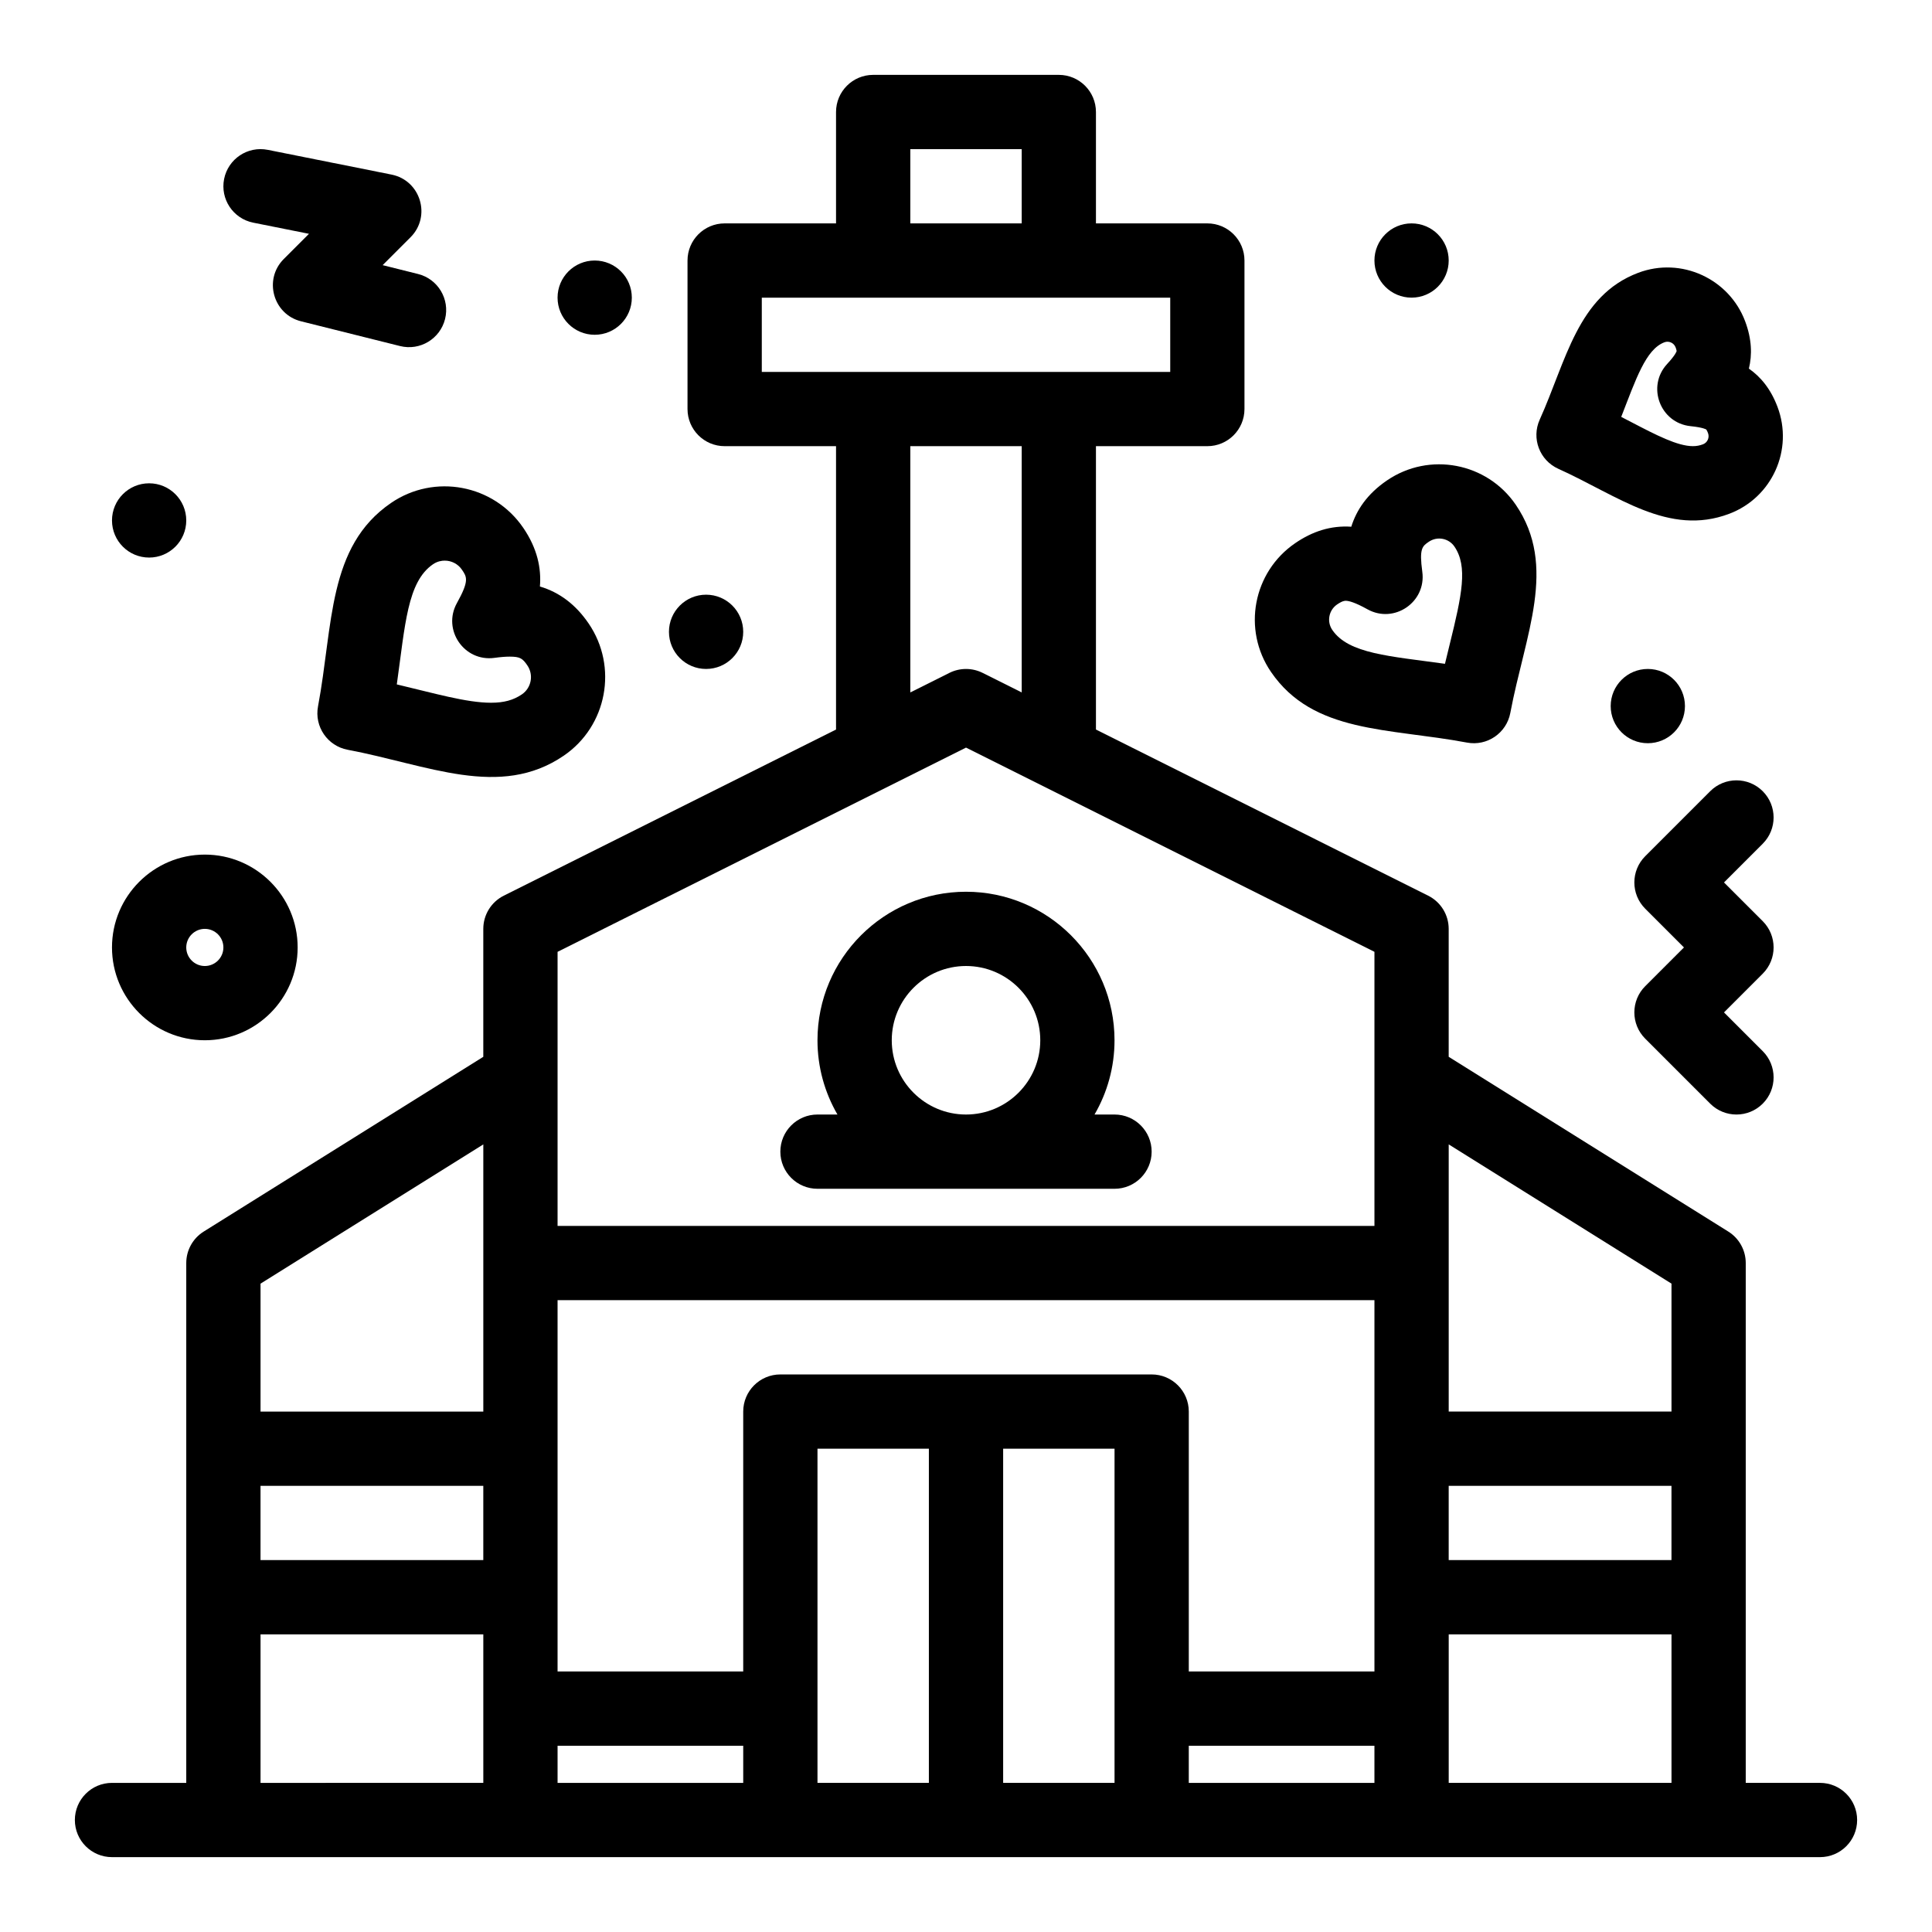 <?xml version="1.0" encoding="UTF-8"?>
<!-- Uploaded to: SVG Repo, www.svgrepo.com, Generator: SVG Repo Mixer Tools -->
<svg fill="#000000" width="800px" height="800px" version="1.1" viewBox="144 144 512 512" xmlns="http://www.w3.org/2000/svg">
 <g>
  <path d="m626.32 616.48h-19.68v-137.76c0-3.394-1.746-6.547-4.625-8.344l-74.098-46.312v-33.902c0-3.727-2.106-7.133-5.441-8.801l-88.039-44.023v-75.098h29.52c5.434 0 9.84-4.406 9.84-9.84v-39.359c0-5.434-4.406-9.84-9.84-9.84h-29.52v-29.52c0-5.434-4.406-9.84-9.84-9.84h-49.199c-5.434 0-9.84 4.406-9.84 9.84v29.52h-29.52c-5.434 0-9.84 4.406-9.84 9.84v39.359c0 5.434 4.406 9.84 9.84 9.84h29.52v75.098l-88.039 44.02c-3.336 1.668-5.441 5.074-5.441 8.805v33.906l-74.094 46.309c-2.879 1.797-4.625 4.953-4.625 8.344v137.76h-19.68c-5.434 0-9.84 4.406-9.84 9.84 0 5.434 4.406 9.84 9.84 9.84h452.64c5.434 0 9.84-4.406 9.84-9.84 0-5.434-4.406-9.84-9.84-9.84zm-275.52-108.24c-5.434 0-9.84 4.406-9.84 9.84v68.879h-49.199v-98.398h216.48v98.398h-49.199v-68.879c0-5.434-4.406-9.84-9.84-9.84zm-137.76 29.52h59.039v19.68h-59.039zm246 68.883h49.199v9.84h-49.199zm68.879-68.883h59.039v19.68h-59.039zm59.043-53.586v33.906h-59.039v-70.805zm-201.72-300.65h29.52v19.68h-29.52zm-39.359 39.359h108.24v19.68h-108.24zm39.359 39.359h29.52v65.258l-10.359-5.18c-2.769-1.383-6.031-1.383-8.801 0l-10.359 5.18zm-93.48 134 108.24-54.121 108.24 54.121v72.641h-216.48v-72.641zm-19.68 51.035v70.805h-59.039v-33.906zm-59.039 129.84h59.039v39.359l-59.039 0.004zm78.719 29.523h49.199v9.84h-49.199zm68.879-78.723h29.52v88.559h-29.52zm49.203 88.562v-88.559h29.52v88.559zm118.08 0v-39.359h59.039v39.359z"/>
  <path d="m360.64 459.04h78.719c5.434 0 9.84-4.406 9.84-9.84 0-5.434-4.406-9.84-9.84-9.84h-5.297c3.363-5.793 5.297-12.512 5.297-19.68 0-21.703-17.656-39.359-39.359-39.359s-39.359 17.656-39.359 39.359c0 7.168 1.934 13.887 5.293 19.68h-5.293c-5.434 0-9.84 4.406-9.84 9.84 0 5.434 4.406 9.84 9.84 9.84zm19.684-39.359c0-10.852 8.828-19.68 19.68-19.68s19.68 8.828 19.68 19.68c0 10.852-8.828 19.68-19.68 19.68s-19.68-8.828-19.68-19.68z"/>
  <path d="m611.14 353.68c-3.844-3.844-10.07-3.844-13.918 0l-17.219 17.219c-3.844 3.844-3.844 10.074 0 13.918l10.262 10.262-10.262 10.262c-3.844 3.844-3.844 10.074 0 13.918l17.219 17.219c3.844 3.844 10.07 3.84 13.918 0 3.844-3.844 3.844-10.074 0-13.918l-10.262-10.262 10.262-10.262c3.844-3.844 3.844-10.074 0-13.918l-10.262-10.258 10.262-10.262c3.844-3.844 3.844-10.074 0-13.918z"/>
  <path d="m590.53 331.12c0 5.438-4.406 9.84-9.84 9.84s-9.84-4.402-9.84-9.84c0-5.434 4.406-9.84 9.84-9.84s9.84 4.406 9.84 9.84"/>
  <path d="m527.92 213.04c0 5.434-4.406 9.84-9.84 9.84s-9.84-4.406-9.84-9.84c0-5.438 4.406-9.84 9.84-9.84s9.84 4.402 9.84 9.84"/>
  <path d="m311.44 222.88c0 5.434-4.406 9.84-9.84 9.84s-9.84-4.406-9.84-9.84 4.406-9.84 9.84-9.84 9.84 4.406 9.84 9.84"/>
  <path d="m193.36 281.92c0 5.434-4.406 9.84-9.84 9.84-5.438 0-9.84-4.406-9.84-9.84 0-5.434 4.402-9.84 9.84-9.84 5.434 0 9.84 4.406 9.84 9.84"/>
  <path d="m340.96 311.44c0 5.434-4.402 9.84-9.84 9.84-5.434 0-9.84-4.406-9.84-9.84s4.406-9.84 9.84-9.84c5.438 0 9.84 4.406 9.84 9.84"/>
  <path d="m556.96 268.23c15.785 7.125 29.211 18.016 45.309 11.926 11.371-4.301 17.082-16.98 12.781-28.352-1.812-4.797-4.504-7.981-7.578-10.117 0.887-3.637 0.801-7.805-1.012-12.598-4.234-11.195-16.891-17.117-28.34-12.785-16.078 6.082-19.059 23.344-26.082 38.91-2.238 4.953-0.031 10.781 4.922 13.016zm28.121-33.52c1.199-0.457 2.523 0.168 2.969 1.34 0.266 0.699 0.27 1 0.273 1-0.012 0.047-0.227 0.934-2.523 3.422-5.488 5.945-1.832 15.641 6.227 16.465 3.391 0.348 4.129 0.875 4.141 0.883 0.004 0.004 0.199 0.227 0.473 0.945 0.453 1.203-0.145 2.531-1.336 2.981-0.879 0.332-1.727 0.488-2.668 0.488-4.086 0-9.773-2.957-16.359-6.387-0.852-0.441-1.73-0.898-2.637-1.367 3.902-10 6.492-17.898 11.441-19.77z"/>
  <path d="m532.76 340.79c5.336 1.008 10.484-2.512 11.488-7.852 3.898-20.738 12.621-38.824 1.43-55.195-7.594-11.109-22.863-14.117-34.141-6.406-5.246 3.586-8.055 7.852-9.434 12.25-5.43-0.363-10.297 1.234-14.859 4.356-11.199 7.656-14.074 22.922-6.418 34.125 11.184 16.355 31.121 14.809 51.934 18.723zm-34.41-36.605c1.418-0.973 2.043-0.973 2.277-0.973 0.777 0 2.41 0.391 5.762 2.254 7.07 3.934 15.629-1.906 14.535-9.934-0.848-6.199 0.012-6.785 1.723-7.957 2.25-1.539 5.281-0.938 6.789 1.262 3.602 5.273 1.977 12.84-1.211 25.762-0.418 1.691-0.855 3.469-1.293 5.316-14.672-2.055-25.52-2.625-29.852-8.965-1.52-2.207-0.953-5.246 1.27-6.766z"/>
  <path d="m247.64 277.28c-16.895 11.547-15.305 32.328-19.363 53.926-1.004 5.336 2.512 10.484 7.852 11.488 21.211 3.988 40.344 13.141 57.285 1.562 11.469-7.84 14.418-23.555 6.574-35.035-3.41-4.992-7.672-8.234-12.906-9.793 0.395-4.816-0.66-10.055-4.422-15.562-7.848-11.48-23.535-14.434-35.02-6.586zm18.773 17.691c1.32 1.934 1.984 2.902-1.32 8.84-3.934 7.07 1.902 15.625 9.934 14.531 1.621-0.223 2.945-0.328 4.055-0.328 2.719 0 3.402 0.465 4.664 2.312 1.723 2.519 1.078 5.965-1.434 7.684-2.246 1.535-4.769 2.223-8.18 2.223-6.539 0-15.172-2.547-24.977-4.859 2.223-15.754 2.766-27.172 9.594-31.84 1.164-0.797 2.324-0.961 3.094-0.961 1.832-0.008 3.543 0.891 4.57 2.398z"/>
  <path d="m211.11 203.01 14.77 2.953-6.68 6.68c-5.402 5.402-2.836 14.652 4.57 16.504l26.242 6.559c5.297 1.324 10.621-1.914 11.934-7.16 1.316-5.273-1.887-10.617-7.16-11.934l-9.379-2.344 7.391-7.391c5.543-5.547 2.672-15.066-5.027-16.605l-32.801-6.559c-5.332-1.066-10.512 2.391-11.578 7.719-1.066 5.328 2.387 10.512 7.719 11.578z"/>
  <path d="m198.28 419.68c13.566 0 24.602-11.035 24.602-24.602s-11.035-24.602-24.602-24.602-24.602 11.035-24.602 24.602c0.004 13.566 11.039 24.602 24.602 24.602zm0-29.52c2.715 0 4.922 2.207 4.922 4.922 0 2.715-2.207 4.922-4.922 4.922s-4.922-2.207-4.922-4.922c0.004-2.715 2.211-4.922 4.922-4.922z"/>
 </g>
</svg>